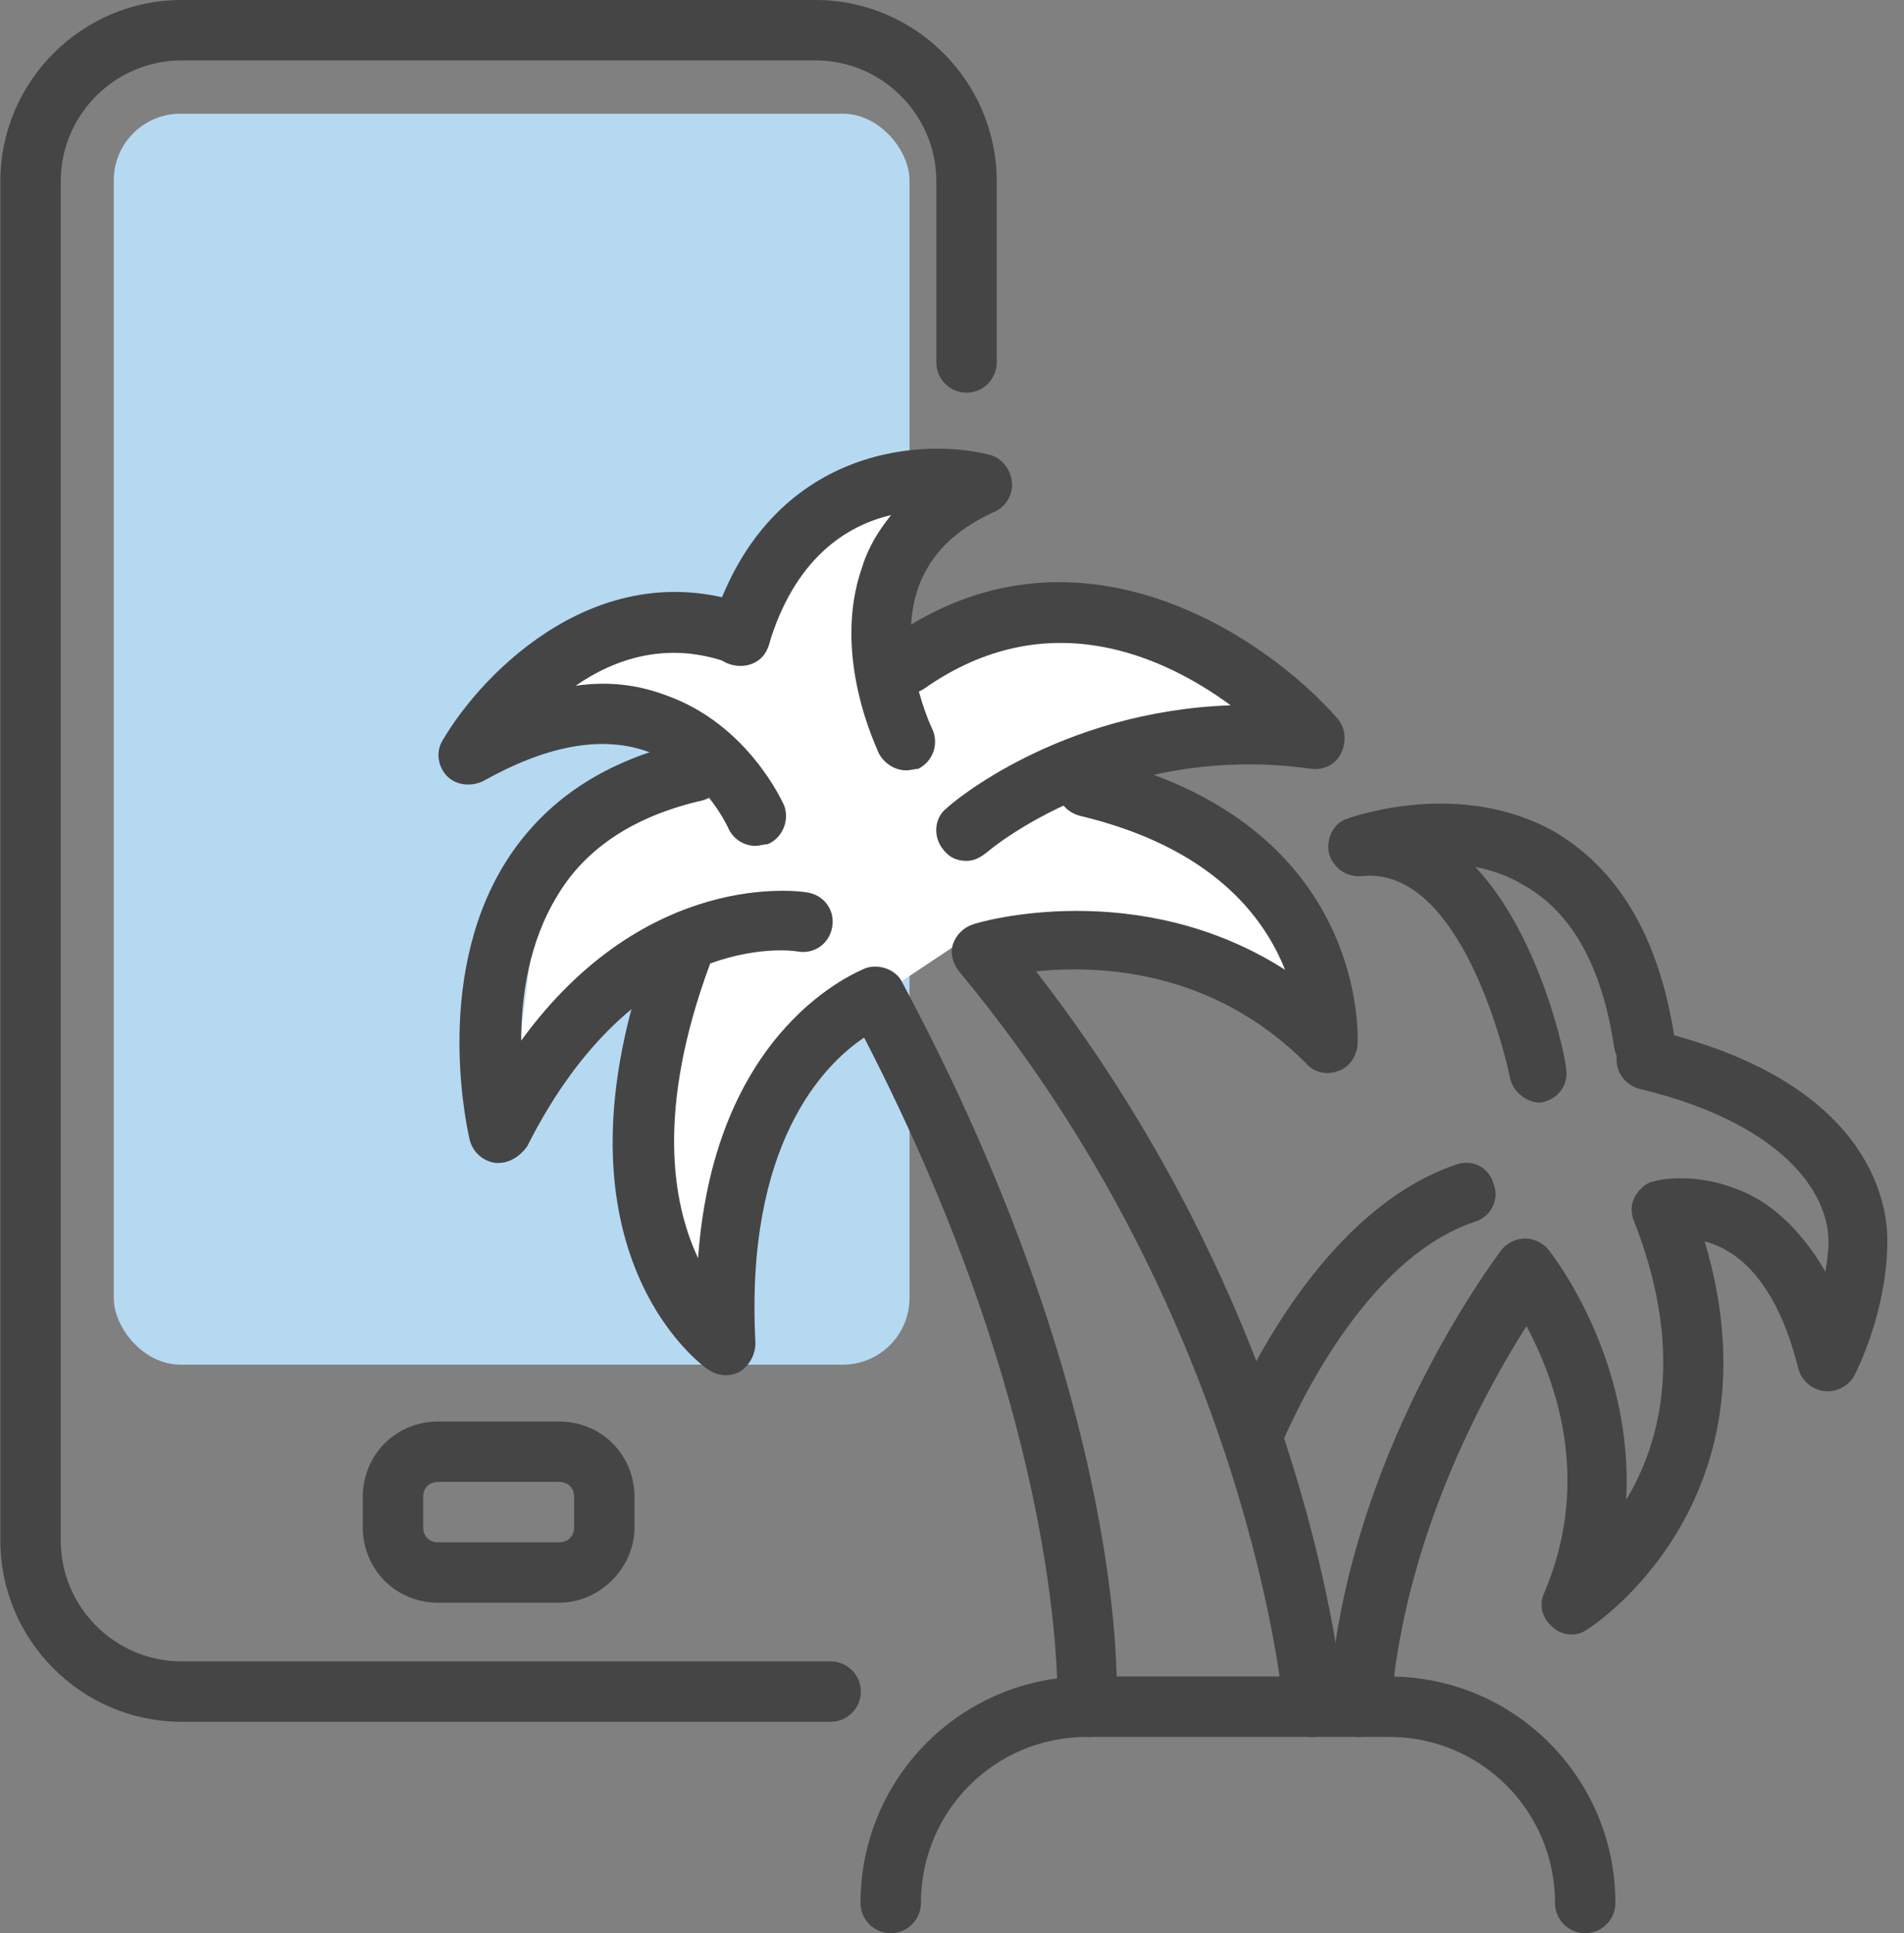 <svg width="67" height="68" viewBox="0 0 67 68" fill="none" xmlns="http://www.w3.org/2000/svg">
<rect x="0" y="0" width="67" height="68" fill="#808080" stroke="none"/>
<rect x="4.004" y="4" width="28" height="44" rx="2.343" fill="#B6D9F2"/>
<path d="M28 38L31 35L34 33H40L46 36L44 30L38 27L45 25L44 24L36 21L32 24L31 22L33 17L30 18L26 22H23L18 25L25 26L19 31L18 39L23 33V44L25 47L28 38Z" fill="white"/>
<path d="M29.23 60.562H6.387C2.88 60.562 0.012 57.694 0.012 54.188V6.375C0.012 2.869 2.88 0 6.387 0H28.699C32.206 0 35.074 2.869 35.074 6.375V12.75C35.074 13.334 34.596 13.812 34.012 13.812C33.427 13.812 32.949 13.334 32.949 12.75V6.375C32.949 4.037 31.037 2.125 28.699 2.125H6.387C4.049 2.125 2.137 4.037 2.137 6.375V54.188C2.137 56.525 4.049 58.438 6.387 58.438H29.23C29.815 58.438 30.293 58.916 30.293 59.5C30.293 60.084 29.815 60.562 29.23 60.562Z" fill="#454545"/>
<path d="M19.672 56.375H15.422C13.934 56.375 12.766 55.206 12.766 53.719V52.656C12.766 51.169 13.934 50 15.422 50H19.672C21.159 50 22.328 51.169 22.328 52.656V53.719C22.328 55.153 21.106 56.375 19.672 56.375ZM15.422 52.125C15.103 52.125 14.891 52.337 14.891 52.656V53.719C14.891 54.038 15.103 54.25 15.422 54.25H19.672C19.991 54.25 20.203 54.038 20.203 53.719V52.656C20.203 52.337 19.991 52.125 19.672 52.125H15.422Z" fill="#454545"/>
<path d="M55.781 68C55.197 68 54.719 67.522 54.719 66.938C54.719 63.697 52.116 61.094 48.875 61.094H38.25C35.009 61.094 32.406 63.697 32.406 66.938C32.406 67.522 31.928 68 31.344 68C30.759 68 30.281 67.522 30.281 66.938C30.281 62.528 33.841 58.969 38.25 58.969H48.875C53.284 58.969 56.844 62.528 56.844 66.938C56.844 67.522 56.366 68 55.781 68Z" fill="#454545"/>
<path d="M38.271 61.093C37.633 61.04 37.208 60.562 37.208 59.977C37.208 59.871 37.58 50.362 30.408 36.496C28.974 37.453 26.212 40.268 26.583 47.227C26.583 47.653 26.371 48.024 26.052 48.237C25.68 48.449 25.255 48.396 24.936 48.184C24.671 48.024 18.986 43.881 22.971 33.149C23.183 32.618 23.768 32.299 24.352 32.512C24.883 32.724 25.202 33.309 24.99 33.893C23.077 39.046 23.662 42.34 24.565 44.252C25.149 36.071 30.249 34.159 30.462 34.053C30.94 33.893 31.524 34.106 31.736 34.531C39.758 49.512 39.333 59.659 39.28 60.084C39.28 60.668 38.855 61.093 38.271 61.093Z" fill="#454545"/>
<path d="M46.231 61.1C45.7 61.1 45.221 60.675 45.168 60.144C45.168 59.984 43.999 46.491 33.746 34.166C33.534 33.9 33.428 33.528 33.534 33.209C33.64 32.891 33.906 32.625 34.224 32.519C34.49 32.412 40.068 30.819 45.221 34.112C44.478 32.253 42.671 29.809 37.996 28.694C37.412 28.534 37.093 28.003 37.2 27.419C37.359 26.834 37.89 26.516 38.474 26.622C48.303 28.906 47.771 36.716 47.771 36.769C47.718 37.194 47.453 37.566 47.081 37.672C46.709 37.831 46.231 37.725 45.965 37.406C42.618 34.059 38.634 33.953 36.456 34.166C46.124 46.597 47.24 59.4 47.293 59.931C47.346 60.516 46.921 61.047 46.337 61.047C46.284 61.1 46.231 61.1 46.231 61.1Z" fill="#454545"/>
<path d="M17.543 40.905C17.49 40.905 17.49 40.905 17.436 40.905C17.011 40.852 16.64 40.533 16.533 40.108C16.48 39.895 15.205 34.53 17.755 30.386C19.136 28.155 21.315 26.72 24.236 26.083C24.821 25.977 25.352 26.295 25.511 26.88C25.618 27.464 25.299 27.995 24.715 28.155C22.377 28.686 20.624 29.802 19.615 31.502C18.605 33.148 18.34 35.061 18.34 36.602C22.749 30.545 28.168 31.342 28.433 31.395C29.018 31.502 29.39 32.033 29.283 32.617C29.177 33.202 28.646 33.573 28.061 33.467C27.796 33.414 22.377 32.723 18.552 40.32C18.286 40.692 17.915 40.905 17.543 40.905Z" fill="#454545"/>
<path d="M34.009 30.28C33.69 30.28 33.424 30.174 33.212 29.908C32.84 29.483 32.84 28.793 33.318 28.421C33.477 28.262 37.249 25.021 43.306 24.808C40.915 23.055 36.824 21.196 32.521 24.224C32.043 24.543 31.406 24.436 31.034 23.958C30.715 23.48 30.821 22.843 31.299 22.471C37.781 17.849 44.474 22.311 47.078 25.287C47.343 25.605 47.396 26.083 47.184 26.508C46.971 26.933 46.546 27.093 46.121 27.04C39.321 26.083 34.806 29.908 34.752 29.962C34.487 30.174 34.274 30.28 34.009 30.28Z" fill="#454545"/>
<path d="M31.887 27.096C31.515 27.096 31.143 26.884 30.931 26.512C30.878 26.352 29.231 23.058 30.346 19.924C30.559 19.233 30.931 18.649 31.356 18.118C29.762 18.49 27.956 19.659 27.053 22.687C26.893 23.271 26.309 23.537 25.724 23.377C25.14 23.218 24.875 22.634 25.034 22.049C26.946 15.834 32.259 15.355 34.809 15.993C35.234 16.099 35.553 16.471 35.606 16.949C35.659 17.374 35.393 17.852 34.968 18.012C33.587 18.649 32.737 19.499 32.312 20.668C31.515 22.952 32.79 25.608 32.79 25.608C33.056 26.14 32.843 26.777 32.312 27.043C32.206 27.043 32.046 27.096 31.887 27.096Z" fill="#454545"/>
<path d="M26.577 29.752C26.152 29.752 25.78 29.486 25.621 29.115C25.621 29.115 24.718 27.096 22.699 26.405C21.105 25.874 19.193 26.246 17.015 27.468C16.59 27.68 16.058 27.627 15.74 27.308C15.421 26.99 15.315 26.458 15.58 26.033C17.015 23.59 21.158 19.393 26.418 21.305C26.949 21.518 27.268 22.102 27.055 22.686C26.843 23.218 26.258 23.537 25.674 23.324C23.496 22.527 21.637 23.165 20.255 24.121C21.371 23.962 22.38 24.068 23.39 24.44C26.311 25.449 27.533 28.212 27.587 28.318C27.799 28.849 27.533 29.486 27.002 29.699C26.843 29.699 26.736 29.752 26.577 29.752Z" fill="#454545"/>
<path d="M54.203 38.785C53.725 38.785 53.247 38.413 53.14 37.935C53.14 37.882 51.6 30.444 47.934 30.816C47.403 30.869 46.925 30.551 46.765 30.019C46.659 29.488 46.925 28.957 47.403 28.797C47.562 28.744 51.387 27.363 54.734 29.276C56.965 30.604 58.4 32.994 58.931 36.554C59.037 37.138 58.612 37.669 58.028 37.776C57.444 37.882 56.912 37.457 56.806 36.873C56.381 34.004 55.319 32.091 53.619 31.135C53.087 30.816 52.503 30.604 51.919 30.497C54.256 32.994 55.106 37.297 55.106 37.563C55.212 38.148 54.84 38.679 54.203 38.785C54.309 38.785 54.256 38.785 54.203 38.785Z" fill="#454545"/>
<path d="M44.115 51.536C44.009 51.536 43.85 51.536 43.744 51.483C43.212 51.271 42.947 50.633 43.159 50.102C43.266 49.783 46.081 42.718 51.234 40.965C51.819 40.752 52.403 41.071 52.562 41.655C52.775 42.186 52.456 42.824 51.872 42.983C47.622 44.418 45.125 50.793 45.072 50.846C44.965 51.271 44.541 51.536 44.115 51.536Z" fill="#454545"/>
<path d="M47.82 61.094H47.767C47.183 61.041 46.758 60.562 46.758 59.978C47.289 51.266 52.602 44.306 52.814 43.987C53.027 43.722 53.345 43.562 53.664 43.562C53.983 43.562 54.302 43.722 54.514 43.987C54.673 44.2 57.489 47.812 57.223 52.753C58.445 50.734 59.295 47.494 57.489 42.925C57.383 42.659 57.383 42.341 57.542 42.075C57.702 41.809 57.914 41.597 58.233 41.544C58.392 41.491 59.667 41.225 61.208 41.862C62.164 42.234 63.28 43.084 64.236 44.731C64.289 44.359 64.342 44.041 64.342 43.669C64.342 41.862 62.589 39.472 57.702 38.303C57.117 38.144 56.798 37.612 56.905 37.028C57.011 36.444 57.595 36.125 58.18 36.231C65.83 38.037 66.414 42.341 66.414 43.616C66.414 46.166 65.298 48.291 65.245 48.397C65.033 48.769 64.608 48.981 64.183 48.928C63.758 48.875 63.386 48.556 63.28 48.131C62.483 44.944 61.048 43.934 59.986 43.669C62.748 52.912 55.948 57.269 55.842 57.322C55.47 57.587 54.939 57.534 54.62 57.216C54.248 56.897 54.142 56.419 54.355 55.994C56.055 51.956 54.673 48.45 53.717 46.644C52.23 48.981 49.361 54.187 48.936 60.191C48.83 60.669 48.352 61.094 47.82 61.094Z" fill="#454545"/>
</svg>
